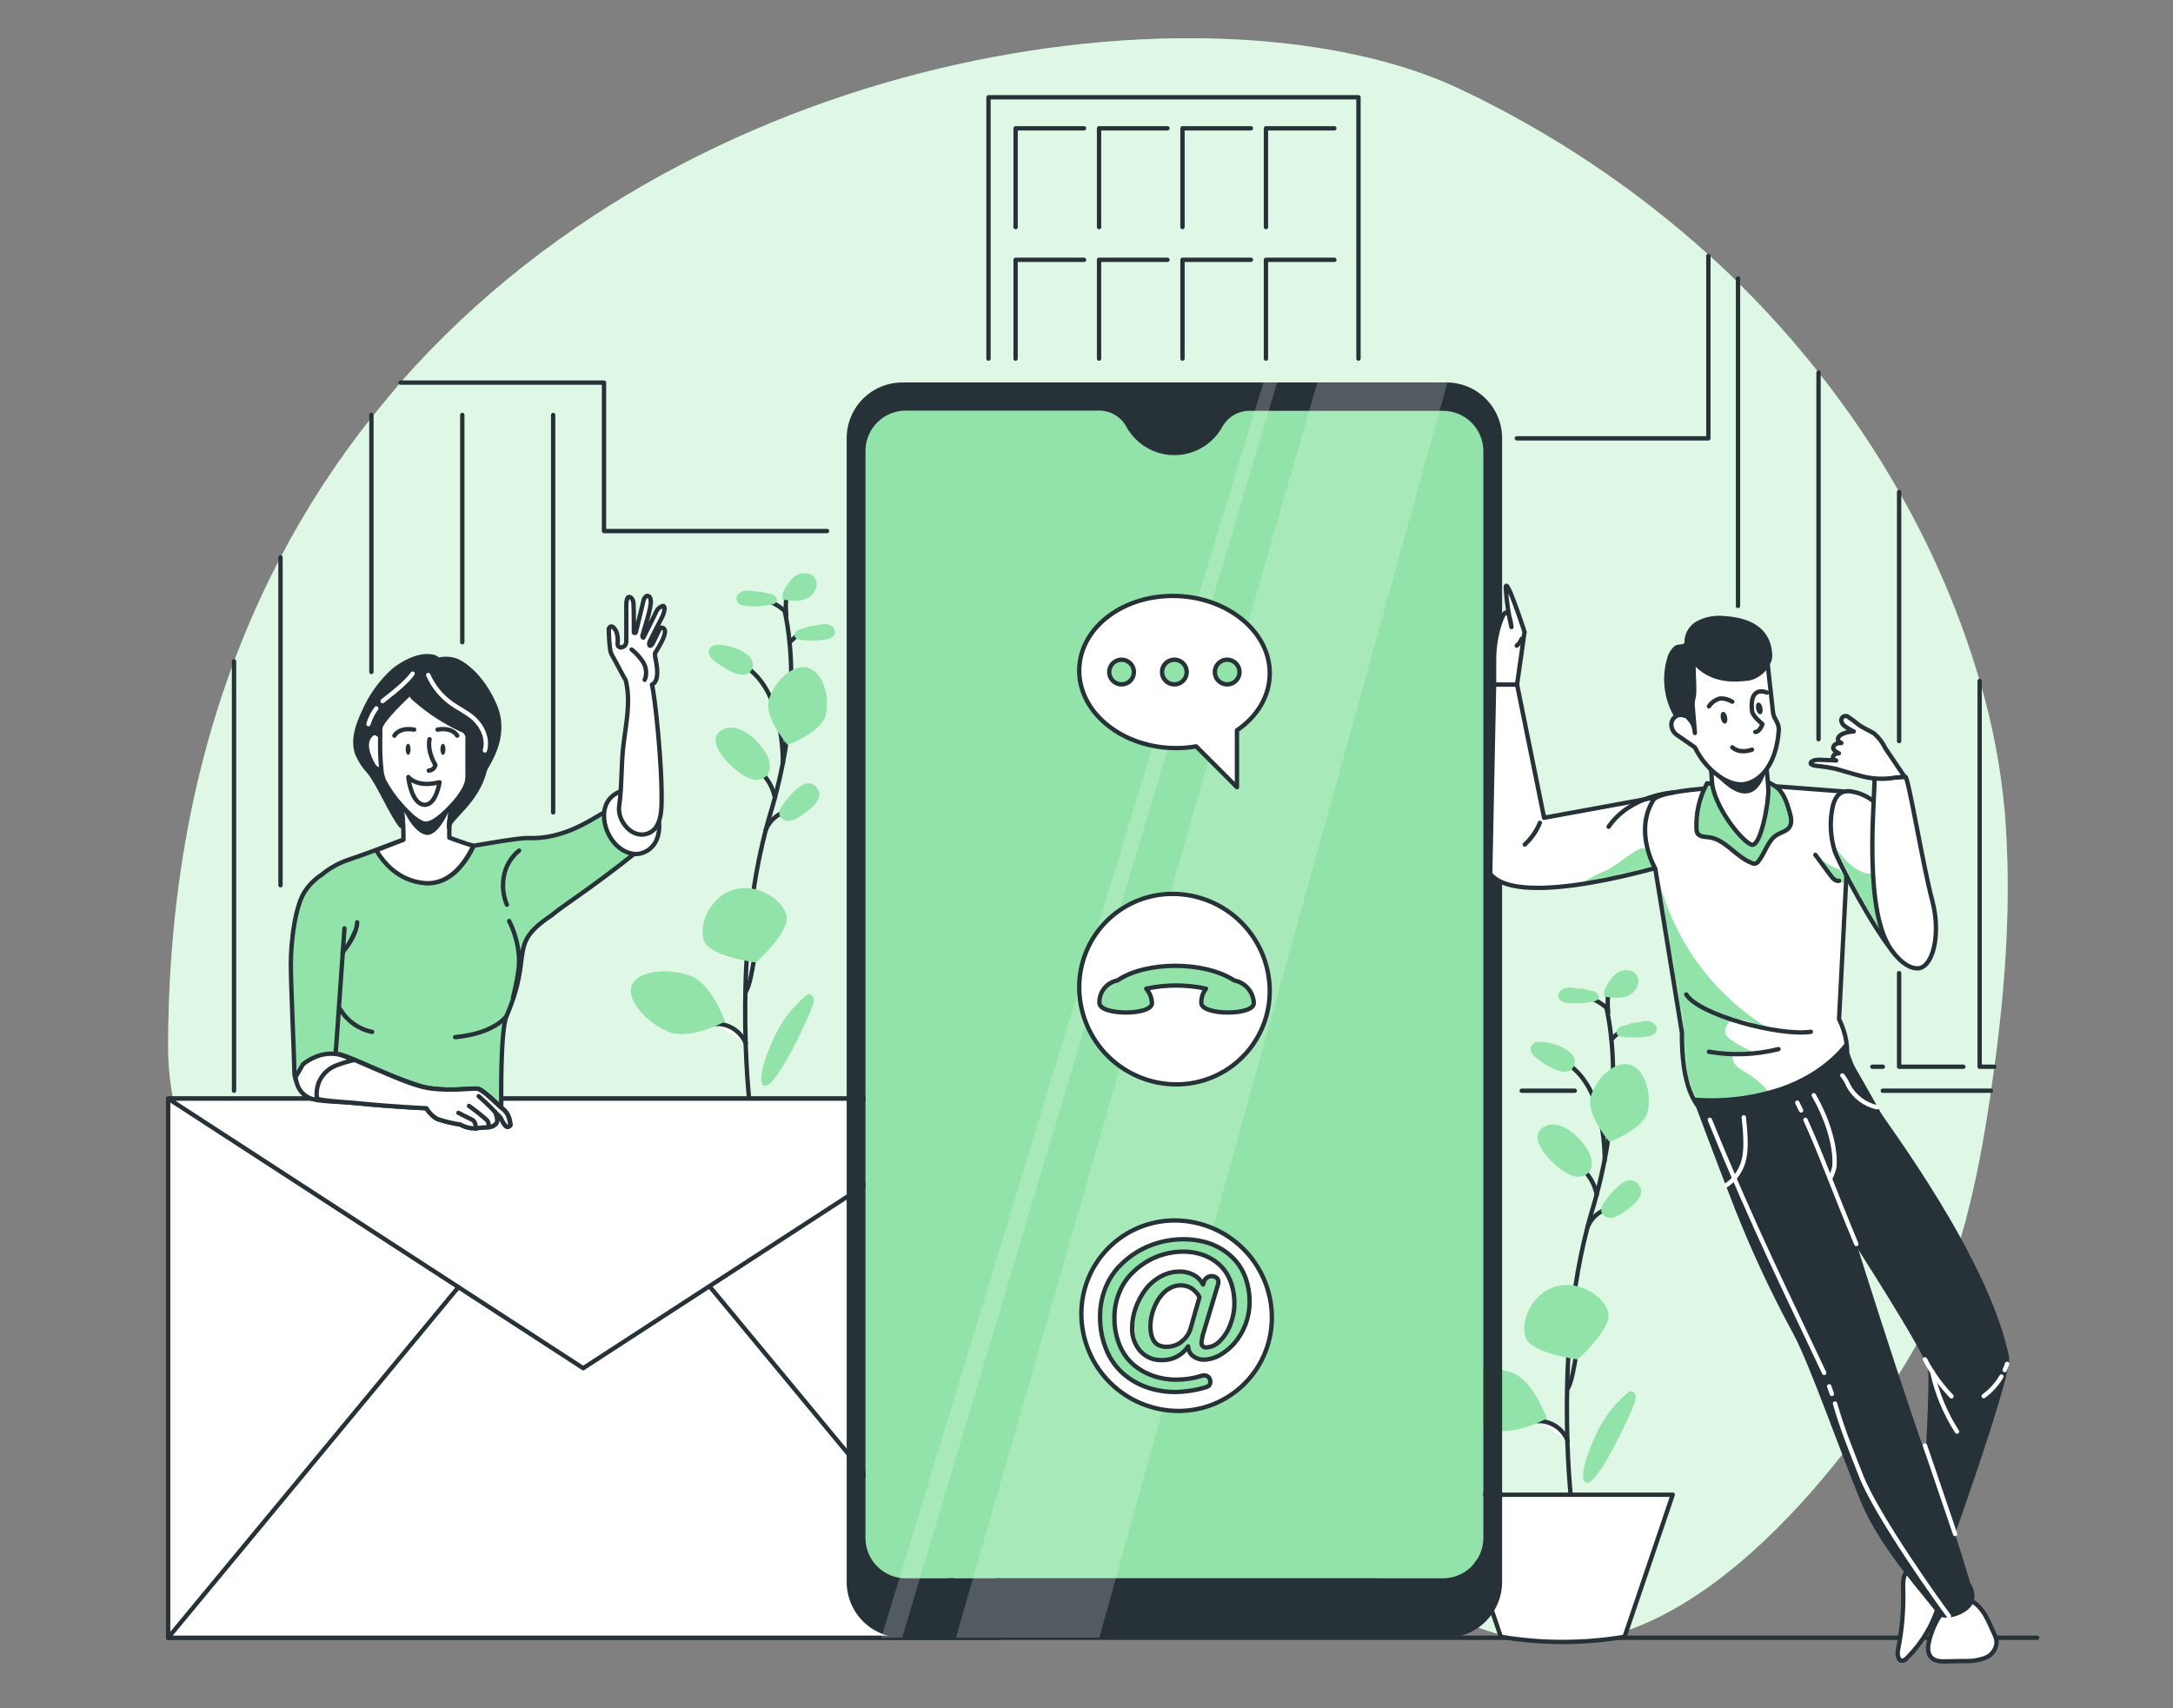 <svg width="500" height="393" viewBox="0 0 500 393" fill="none" xmlns="http://www.w3.org/2000/svg">
<rect x="0" y="0" width="500" height="393" fill="#808080" stroke="none"/>
<path d="M92.16 88C162.23 8.27 282.53 -5 336.16 20.61C356.998 30.484 376.274 43.365 393.37 58.84C395.61 60.84 397.787 62.897 399.9 65.01C406.499 71.51 412.687 78.413 418.43 85.68C425.313 94.373 431.521 103.58 437 113.22C444.851 126.938 451.07 141.527 455.53 156.69C458.481 166.639 460.418 176.861 461.31 187.2C462.84 206.61 461.51 226.2 458.9 245.45C458.66 247.29 458.4 249.13 458.12 250.97C458.05 251.48 457.98 251.97 457.9 252.5C455.03 271.67 450.97 291.01 441.9 307.73C432 326 397.46 376.69 360 378C340.57 378.69 323.41 366 305.8 357C277.8 342.72 246.11 339.92 215.21 339.09C184.31 338.26 153.03 339.15 122.92 331.49C92.81 323.83 63.29 306.24 47.9 277C42.67 267.06 38.7 252.74 38.69 241.28C38.69 207.47 44.21 177.9 53.85 152.21C56.911 144.018 60.481 136.026 64.54 128.28C70.485 116.922 77.489 106.151 85.46 96.11L92.16 88Z" fill="#92E3A9"/>
<g opacity="0.7">
<path d="M92.16 88C162.23 8.27 282.53 -5 336.16 20.61C356.998 30.484 376.274 43.365 393.37 58.84C395.61 60.84 397.787 62.897 399.9 65.01C406.499 71.51 412.687 78.413 418.43 85.68C425.313 94.373 431.521 103.58 437 113.22C444.851 126.938 451.07 141.527 455.53 156.69C458.481 166.639 460.418 176.861 461.31 187.2C462.84 206.61 461.51 226.2 458.9 245.45C458.66 247.29 458.4 249.13 458.12 250.97C458.05 251.48 457.98 251.97 457.9 252.5C455.03 271.67 450.97 291.01 441.9 307.73C432 326 397.46 376.69 360 378C340.57 378.69 323.41 366 305.8 357C277.8 342.72 246.11 339.92 215.21 339.09C184.31 338.26 153.03 339.15 122.92 331.49C92.81 323.83 63.29 306.24 47.9 277C42.67 267.06 38.7 252.74 38.69 241.28C38.69 207.47 44.21 177.9 53.85 152.21C56.911 144.018 60.481 136.026 64.54 128.28C70.485 116.922 77.489 106.151 85.46 96.11L92.16 88Z" fill="white"/>
</g>
<path d="M38.69 376.84H468.74" stroke="#263238" stroke-linecap="round" stroke-linejoin="round"/>
<path d="M369.65 231.77V231.88C369.65 232.06 369.69 232.25 369.77 232.45C370.217 234.641 370.551 236.854 370.77 239.08C370.96 240.99 371.11 243.17 371.15 245.6C371.245 251.216 370.86 256.83 370 262.38C369.78 263.84 369.52 265.38 369.21 266.92C368.72 269.46 368.12 272.12 367.38 274.87C367.05 276.15 366.67 277.46 366.27 278.78L365.8 280.39C365.62 281.04 365.44 281.69 365.27 282.39C364.12 286.833 363.203 291.332 362.52 295.87C361.67 301.52 361.14 307.13 360.85 312.44C360.46 319.52 360.48 326.06 360.65 331.44C360.645 331.53 360.645 331.62 360.65 331.71C360.83 337.18 361.17 341.47 361.4 343.91C361.53 345.34 361.62 346.15 361.63 346.2" stroke="#263238" stroke-linecap="round" stroke-linejoin="round"/>
<path d="M369.68 231.91C368.183 230.58 366.379 229.641 364.43 229.18Z" fill="white"/>
<path d="M369.68 231.91C368.183 230.58 366.379 229.641 364.43 229.18" stroke="#263238" stroke-linecap="round" stroke-linejoin="round"/>
<path d="M370.8 239.11L373.46 236.7" stroke="#263238" stroke-linecap="round" stroke-linejoin="round"/>
<path d="M367.41 274.88C367.271 274.178 367.063 273.492 366.79 272.83C366.396 271.86 365.86 270.953 365.2 270.14C364.707 269.529 364.147 268.975 363.53 268.49" stroke="#263238" stroke-linecap="round" stroke-linejoin="round"/>
<path d="M365.28 282.38C365.657 281.446 366.221 280.599 366.939 279.892C367.656 279.186 368.511 278.633 369.45 278.27" stroke="#263238" stroke-linecap="round" stroke-linejoin="round"/>
<path d="M360.66 319.58C361.55 318.5 362.22 314.41 362.58 312.21C362.67 311.69 362.74 311.21 362.81 310.92" fill="white"/>
<path d="M360.66 319.58C361.55 318.5 362.22 314.41 362.58 312.21C362.67 311.69 362.74 311.21 362.81 310.92" stroke="#263238" stroke-linecap="round" stroke-linejoin="round"/>
<path d="M353.81 327C354.106 326.97 354.404 326.97 354.7 327C356.01 327.127 357.26 327.609 358.317 328.393C359.374 329.177 360.198 330.234 360.7 331.45" fill="white"/>
<path d="M353.81 327C354.106 326.97 354.404 326.97 354.7 327C356.01 327.127 357.26 327.609 358.317 328.393C359.374 329.177 360.198 330.234 360.7 331.45" stroke="#263238" stroke-linecap="round" stroke-linejoin="round"/>
<path d="M369.24 267C369.24 267 369.71 250.77 360.8 244.88" stroke="#263238" stroke-linecap="round" stroke-linejoin="round"/>
<path d="M370 301.79C371.17 305.58 363 312.79 363 312.79C363 312.79 352.21 311.44 351 307.66C349.79 303.88 352.56 297.66 357.8 296.06C363.04 294.46 368.87 298 370 301.79Z" fill="#92E3A9"/>
<path d="M379.09 255.86C378.09 259.86 370.33 262.73 370.33 262.73C370.33 262.73 365 256.5 366 252.48C367 248.46 371.31 244.04 374.93 244.97C378.55 245.9 380.13 251.84 379.09 255.86Z" fill="#92E3A9"/>
<path d="M348.1 315.93C352.95 317.81 355.92 326.39 355.92 326.39C355.92 326.39 347.92 330.7 343.08 328.81C338.24 326.92 333.08 321.6 334.48 318.05C335.88 314.5 343.25 314 348.1 315.93Z" fill="#92E3A9"/>
<path d="M358.73 268.73C359.712 269.555 360.837 270.193 362.05 270.61C362.659 270.807 363.31 270.833 363.933 270.685C364.555 270.537 365.125 270.22 365.58 269.77C366.58 268.58 366.34 266.77 365.69 265.28C364.39 262.43 359.61 257.58 355.94 258.97C350.64 261 356.37 267 358.73 268.73Z" fill="#92E3A9"/>
<path d="M369.58 276C368.88 276.86 368.14 277.95 368.53 279C368.747 279.441 369.105 279.798 369.546 280.015C369.987 280.232 370.488 280.297 370.97 280.2C371.929 279.972 372.825 279.531 373.59 278.91C375.46 277.61 379.3 274.91 376.85 272.34C374.4 269.77 371 274.19 369.58 276Z" fill="#92E3A9"/>
<path d="M353.93 239.73C353.526 239.754 353.14 239.903 352.826 240.158C352.512 240.413 352.286 240.76 352.18 241.15C352.02 242.08 352.79 242.89 353.53 243.46C355.39 244.9 360.98 248.76 362.22 245.03C363.4 241.51 356.39 239.46 353.93 239.73Z" fill="#92E3A9"/>
<path d="M364.22 227.47C363.07 227.58 361.92 227.16 360.76 227.23C359.6 227.3 358.33 228.23 358.58 229.37C358.83 230.51 360.12 230.76 361.18 230.82C363.005 230.937 364.838 230.813 366.63 230.45C367.054 230.41 367.448 230.209 367.73 229.89C368.2 229.2 367.46 228.28 366.66 228.04C365.839 227.931 365.031 227.736 364.25 227.46L364.22 227.47Z" fill="#92E3A9"/>
<path d="M375.48 235.4C376.63 235.4 377.75 234.94 378.91 234.93C380.07 234.92 381.41 235.77 381.22 236.93C381.03 238.09 379.79 238.42 378.73 238.55C376.918 238.79 375.082 238.79 373.27 238.55C372.841 238.54 372.432 238.365 372.13 238.06C371.62 237.41 372.3 236.44 373.07 236.14C373.885 235.988 374.68 235.743 375.44 235.41L375.48 235.4Z" fill="#92E3A9"/>
<path d="M374.34 320.62C374.605 320.344 374.959 320.17 375.34 320.13C375.597 320.154 375.837 320.268 376.02 320.45C376.202 320.633 376.316 320.873 376.34 321.13C376.395 321.624 376.334 322.124 376.16 322.59C375.37 325.22 366.57 344.21 364.54 340.8C363.35 338.8 366.29 332.11 367.16 330.22C368.82 326.532 371.271 323.255 374.34 320.62Z" fill="#92E3A9"/>
<path d="M370.05 233C370.05 233 369.52 228.39 370.63 228" stroke="#263238" stroke-linecap="round" stroke-linejoin="round"/>
<path d="M369.07 228.19C369.637 226.562 370.615 225.108 371.91 223.97C373.3 222.97 375.53 222.89 376.54 224.28C377.67 225.83 376.54 228.18 374.81 229.01C373.08 229.84 371.04 229.59 369.14 229.32C369.14 229.04 369.14 228.76 369.14 228.48L369.07 228.19Z" fill="#92E3A9"/>
<path d="M373.81 376.61C364.383 378.2 354.757 378.2 345.33 376.61L334.25 343.92H384.89L373.81 376.61Z" fill="white" stroke="#263238" stroke-linecap="round" stroke-linejoin="round"/>
<path d="M180.55 140.43V140.54C180.59 140.72 180.63 140.91 180.67 141.11C181.123 143.3 181.457 145.514 181.67 147.74C181.86 149.65 182 151.83 182.05 154.26C182.153 159.862 181.778 165.462 180.93 171C180.71 172.46 180.45 174 180.14 175.54C179.65 178.08 179.04 180.74 178.31 183.49C177.97 184.77 177.6 186.08 177.2 187.4C177.04 187.94 176.88 188.47 176.73 189.01C176.58 189.55 176.36 190.31 176.19 191.01C175.041 195.453 174.124 199.952 173.44 204.49C172.59 210.14 172.07 215.75 171.78 221.06C171.39 228.14 171.4 234.68 171.58 240.06V240.33C171.77 245.8 172.1 250.09 172.34 252.54C172.46 253.96 172.56 254.77 172.56 254.82" stroke="#263238" stroke-linecap="round" stroke-linejoin="round"/>
<path d="M180.57 140.57C179.853 139.942 179.068 139.395 178.23 138.94C177.306 138.453 176.325 138.084 175.31 137.84" fill="white"/>
<path d="M180.57 140.57C179.853 139.942 179.068 139.395 178.23 138.94C177.306 138.453 176.325 138.084 175.31 137.84" stroke="#263238" stroke-linecap="round" stroke-linejoin="round"/>
<path d="M181.69 147.77L184.36 145.36" stroke="#263238" stroke-linecap="round" stroke-linejoin="round"/>
<path d="M178.31 183.54C178.167 182.838 177.956 182.151 177.68 181.49C177.286 180.52 176.75 179.613 176.09 178.8C175.597 178.189 175.037 177.635 174.42 177.15" stroke="#263238" stroke-linecap="round" stroke-linejoin="round"/>
<path d="M176.18 191C176.553 190.065 177.115 189.218 177.831 188.511C178.547 187.804 179.401 187.252 180.34 186.89" stroke="#263238" stroke-linecap="round" stroke-linejoin="round"/>
<path d="M171.55 228.24C172.44 227.16 173.12 223.07 173.48 220.87C173.56 220.35 173.64 219.87 173.7 219.58" fill="white"/>
<path d="M171.55 228.24C172.44 227.16 173.12 223.07 173.48 220.87C173.56 220.35 173.64 219.87 173.7 219.58" stroke="#263238" stroke-linecap="round" stroke-linejoin="round"/>
<path d="M164.7 235.62C164.999 235.59 165.301 235.59 165.6 235.62C166.909 235.751 168.158 236.233 169.214 237.017C170.271 237.8 171.095 238.855 171.6 240.07" fill="white"/>
<path d="M164.7 235.62C164.999 235.59 165.301 235.59 165.6 235.62C166.909 235.751 168.158 236.233 169.214 237.017C170.271 237.8 171.095 238.855 171.6 240.07" stroke="#263238" stroke-linecap="round" stroke-linejoin="round"/>
<path d="M180.13 175.62C180.13 175.62 180.61 159.39 171.69 153.5" stroke="#263238" stroke-linecap="round" stroke-linejoin="round"/>
<path d="M180.94 210.45C182.1 214.24 173.94 221.45 173.94 221.45C173.94 221.45 163.14 220.1 161.94 216.32C160.74 212.54 163.51 206.32 168.74 204.72C173.97 203.12 179.77 206.67 180.94 210.45Z" fill="#92E3A9"/>
<path d="M190 164.52C189 168.52 181.24 171.39 181.24 171.39C181.24 171.39 175.85 165.16 176.89 161.14C177.93 157.12 182.19 152.7 185.81 153.63C189.43 154.56 191 160.5 190 164.52Z" fill="#92E3A9"/>
<path d="M159 224.59C163.85 226.48 166.83 235.05 166.83 235.05C166.83 235.05 158.83 239.36 153.98 237.47C149.13 235.58 143.98 230.26 145.39 226.71C146.8 223.16 154.14 222.7 159 224.59Z" fill="#92E3A9"/>
<path d="M169.63 177.39C170.608 178.215 171.73 178.852 172.94 179.27C173.549 179.467 174.2 179.493 174.823 179.345C175.445 179.197 176.015 178.88 176.47 178.43C177.47 177.24 177.23 175.43 176.58 173.94C175.28 171.09 170.51 166.24 166.83 167.63C161.54 169.64 167.26 175.64 169.63 177.39Z" fill="#92E3A9"/>
<path d="M180.47 184.67C179.78 185.53 179.04 186.67 179.42 187.67C179.637 188.111 179.995 188.468 180.436 188.685C180.877 188.902 181.378 188.967 181.86 188.87C182.82 188.644 183.716 188.203 184.48 187.58C186.35 186.29 190.19 183.58 187.74 181.01C185.29 178.44 181.94 182.85 180.47 184.67Z" fill="#92E3A9"/>
<path d="M164.82 148.39C164.417 148.415 164.031 148.565 163.718 148.82C163.404 149.074 163.178 149.421 163.07 149.81C162.91 150.74 163.68 151.55 164.43 152.12C166.29 153.56 171.87 157.42 173.12 153.69C174.29 150.17 167.29 148.12 164.82 148.39Z" fill="#92E3A9"/>
<path d="M175.11 136.13C173.96 136.24 172.81 135.82 171.66 135.89C170.51 135.96 169.22 136.89 169.48 138.03C169.74 139.17 171.01 139.42 172.08 139.48C173.902 139.597 175.731 139.473 177.52 139.11C177.947 139.07 178.344 138.87 178.63 138.55C179.09 137.86 178.35 136.94 177.56 136.7C176.735 136.591 175.924 136.397 175.14 136.12L175.11 136.13Z" fill="#92E3A9"/>
<path d="M186.37 144.06C187.53 144.06 188.65 143.6 189.8 143.59C190.95 143.58 192.3 144.43 192.12 145.59C191.94 146.75 190.68 147.08 189.62 147.21C187.808 147.45 185.972 147.45 184.16 147.21C183.731 147.2 183.322 147.025 183.02 146.72C182.51 146.07 183.19 145.1 183.97 144.8C184.785 144.645 185.579 144.4 186.34 144.07L186.37 144.06Z" fill="#92E3A9"/>
<path d="M185.23 229.28C185.496 229.005 185.85 228.832 186.23 228.79C186.485 228.82 186.722 228.935 186.904 229.116C187.085 229.298 187.2 229.535 187.23 229.79C187.282 230.285 187.217 230.785 187.04 231.25C186.26 233.88 177.45 252.87 175.43 249.46C174.23 247.46 177.17 240.77 178.04 238.88C179.703 235.191 182.158 231.914 185.23 229.28Z" fill="#92E3A9"/>
<path d="M180.94 141.68C180.94 141.68 180.41 137.07 181.53 136.68" stroke="#263238" stroke-linecap="round" stroke-linejoin="round"/>
<path d="M180 136.85C180.56 135.218 181.539 133.763 182.84 132.63C184.23 131.63 186.45 131.55 187.46 132.94C188.59 134.49 187.46 136.84 185.73 137.67C184 138.5 181.97 138.25 180.07 137.98C180.07 137.7 180.07 137.42 180.07 137.14L180 136.85Z" fill="#92E3A9"/>
<path d="M53.85 250.97V152.16" stroke="#263238" stroke-linecap="round" stroke-linejoin="round"/>
<path d="M362.35 250.97H350.14" stroke="#263238" stroke-linecap="round" stroke-linejoin="round"/>
<path d="M458.1 250.97H433.23" stroke="#263238" stroke-linecap="round" stroke-linejoin="round"/>
<path d="M349.02 100.86H393.09V58.88" stroke="#263238" stroke-linecap="round" stroke-linejoin="round"/>
<path d="M92.16 88.04H138.98V122.19H190.3" stroke="#263238" stroke-linecap="round" stroke-linejoin="round"/>
<path d="M64.54 203.69V128.23" stroke="#263238" stroke-linecap="round" stroke-linejoin="round"/>
<path d="M85.46 95.48V154.62" stroke="#263238" stroke-linecap="round" stroke-linejoin="round"/>
<path d="M106.37 95.48V147.76" stroke="#263238" stroke-linecap="round" stroke-linejoin="round"/>
<path d="M127.28 95.48V186.93" stroke="#263238" stroke-linecap="round" stroke-linejoin="round"/>
<path d="M227.45 82.51V22.38H312.58V82.51" stroke="#263238" stroke-linecap="round" stroke-linejoin="round"/>
<path d="M233.69 52.25V29.52H249.43" stroke="#263238" stroke-linecap="round" stroke-linejoin="round"/>
<path d="M252.89 52.25V29.52H268.63" stroke="#263238" stroke-linecap="round" stroke-linejoin="round"/>
<path d="M272.09 52.25V29.52H287.83" stroke="#263238" stroke-linecap="round" stroke-linejoin="round"/>
<path d="M291.29 52.25V29.52H307.03" stroke="#263238" stroke-linecap="round" stroke-linejoin="round"/>
<path d="M233.69 82.51V59.78H249.43" stroke="#263238" stroke-linecap="round" stroke-linejoin="round"/>
<path d="M252.89 82.51V59.78H268.63" stroke="#263238" stroke-linecap="round" stroke-linejoin="round"/>
<path d="M272.09 82.51V59.78H287.83" stroke="#263238" stroke-linecap="round" stroke-linejoin="round"/>
<path d="M291.29 82.51V59.78H307.03" stroke="#263238" stroke-linecap="round" stroke-linejoin="round"/>
<path d="M399.91 64.08V139.43" stroke="#263238" stroke-linecap="round" stroke-linejoin="round"/>
<path d="M430.82 245.45H433.23" stroke="#263238" stroke-linecap="round" stroke-linejoin="round"/>
<path d="M418.44 85.72V170.08" stroke="#263238" stroke-linecap="round" stroke-linejoin="round"/>
<path d="M436.98 223.91V245.45H451.77" stroke="#263238" stroke-linecap="round" stroke-linejoin="round"/>
<path d="M436.98 113.22V170.51" stroke="#263238" stroke-linecap="round" stroke-linejoin="round"/>
<path d="M455.51 156.69V245.45H458.88" stroke="#263238" stroke-linecap="round" stroke-linejoin="round"/>
<path d="M229.69 252.78H38.69V376.84H229.69V252.78Z" fill="white" stroke="#263238" stroke-linecap="round" stroke-linejoin="round"/>
<path d="M38.69 252.78L134.19 314.81L229.69 252.78H38.69Z" fill="white" stroke="#263238" stroke-linecap="round" stroke-linejoin="round"/>
<path d="M105.48 296.16L38.69 376.84" stroke="#263238" stroke-linecap="round" stroke-linejoin="round"/>
<path d="M163.42 296.16L230.21 376.84" stroke="#263238" stroke-linecap="round" stroke-linejoin="round"/>
<path d="M331.9 94.48H287.5C286.221 94.481 284.966 94.826 283.865 95.476C282.764 96.127 281.858 97.06 281.24 98.18C280.149 100.149 278.551 101.79 276.611 102.933C274.671 104.076 272.461 104.678 270.21 104.678C267.959 104.678 265.749 104.076 263.809 102.933C261.869 101.79 260.271 100.149 259.18 98.18C258.567 97.046 257.659 96.099 256.552 95.439C255.444 94.778 254.179 94.43 252.89 94.43H208.54C207.323 94.414 206.114 94.638 204.983 95.09C203.853 95.541 202.822 96.21 201.95 97.06C201.078 97.91 200.382 98.923 199.901 100.042C199.421 101.16 199.166 102.363 199.15 103.58V354C199.184 356.458 200.192 358.802 201.953 360.517C203.713 362.232 206.082 363.179 208.54 363.15H331.9C334.359 363.179 336.729 362.233 338.491 360.518C340.253 358.802 341.263 356.459 341.3 354V103.63C341.266 101.17 340.256 98.825 338.494 97.109C336.731 95.394 334.36 94.448 331.9 94.48Z" fill="#92E3A9"/>
<path d="M345.63 100.86C345.635 99.173 345.308 97.502 344.666 95.942C344.024 94.382 343.08 92.964 341.889 91.769C340.698 90.574 339.283 89.626 337.725 88.98C336.167 88.333 334.497 88 332.81 88H207.64C205.957 87.999 204.29 88.329 202.735 88.972C201.179 89.615 199.766 90.559 198.576 91.748C197.385 92.938 196.44 94.351 195.796 95.906C195.152 97.46 194.82 99.127 194.82 100.81V364C194.82 367.397 196.17 370.656 198.572 373.058C200.974 375.46 204.233 376.81 207.63 376.81H332.81C336.208 376.81 339.468 375.461 341.872 373.059C344.276 370.657 345.627 367.398 345.63 364V100.86ZM341.3 354C341.263 356.459 340.253 358.802 338.491 360.518C336.729 362.233 334.359 363.179 331.9 363.15H208.54C206.082 363.179 203.713 362.232 201.953 360.517C200.192 358.802 199.184 356.458 199.15 354V103.63C199.166 102.413 199.421 101.21 199.901 100.092C200.382 98.973 201.078 97.96 201.95 97.11C202.822 96.26 203.853 95.591 204.983 95.139C206.114 94.688 207.323 94.464 208.54 94.48H252.91C254.198 94.48 255.462 94.828 256.568 95.488C257.673 96.149 258.579 97.096 259.19 98.23C260.281 100.199 261.879 101.84 263.819 102.983C265.759 104.126 267.969 104.728 270.22 104.728C272.471 104.728 274.681 104.126 276.621 102.983C278.561 101.84 280.159 100.199 281.25 98.23C281.866 97.109 282.772 96.174 283.874 95.523C284.975 94.873 286.231 94.529 287.51 94.53H331.91C333.127 94.514 334.336 94.738 335.467 95.189C336.598 95.641 337.628 96.31 338.5 97.16C339.372 98.01 340.068 99.023 340.549 100.142C341.029 101.26 341.284 102.463 341.3 103.68V354Z" fill="#263238"/>
<path opacity="0.2" d="M303.1 88.04L219.95 376.83L252.97 376.8L333.04 88.04H303.1Z" fill="white"/>
<path opacity="0.2" d="M290.7 88.04L202.79 376.84L207.6 376.81L293.86 88.04H290.7Z" fill="white"/>
<path d="M292.65 302.73C292.711 305.593 292.199 308.438 291.144 311.1C290.089 313.762 288.511 316.185 286.505 318.228C284.499 320.271 282.104 321.891 279.462 322.994C276.819 324.097 273.983 324.66 271.12 324.65C265.278 324.628 259.676 322.323 255.51 318.228C251.343 314.132 248.943 308.571 248.82 302.73C248.76 299.868 249.273 297.023 250.329 294.363C251.385 291.703 252.962 289.28 254.969 287.239C256.975 285.197 259.369 283.577 262.011 282.475C264.652 281.373 267.488 280.81 270.35 280.82C276.191 280.84 281.793 283.142 285.96 287.236C290.126 291.33 292.527 296.89 292.65 302.73Z" fill="white" stroke="#263238" stroke-linecap="round" stroke-linejoin="round"/>
<path d="M263.55 319.09C261.515 318.337 259.649 317.188 258.06 315.71C256.458 314.171 255.219 312.296 254.43 310.22C253.531 307.893 253.087 305.415 253.12 302.92C253.107 300.793 253.484 298.682 254.23 296.69C254.908 294.85 255.926 293.154 257.23 291.69C259.801 288.878 263.121 286.859 266.8 285.87C268.606 285.383 270.469 285.138 272.34 285.14C273.893 285.133 275.442 285.318 276.95 285.69C278.405 286.047 279.798 286.624 281.08 287.4C282.349 288.162 283.487 289.125 284.45 290.25C285.453 291.463 286.22 292.854 286.71 294.35C287.271 296.057 287.548 297.844 287.53 299.64C287.509 303.112 286.258 306.463 284 309.1C283.029 310.201 281.88 311.13 280.6 311.85C279.497 312.483 278.252 312.827 276.98 312.85C276.102 312.862 275.245 312.584 274.54 312.06C274.186 311.798 273.898 311.458 273.699 311.066C273.499 310.673 273.393 310.24 273.39 309.8C272.734 310.797 271.834 311.61 270.775 312.162C269.716 312.713 268.533 312.984 267.34 312.95C266.401 312.992 265.465 312.823 264.6 312.456C263.735 312.09 262.963 311.534 262.34 310.83C261.092 309.379 260.432 307.513 260.49 305.6C260.498 304.025 260.772 302.464 261.3 300.98C261.826 299.485 262.57 298.076 263.51 296.8C264.446 295.546 265.64 294.506 267.01 293.75C268.38 292.977 269.927 292.574 271.5 292.58C272.594 292.569 273.673 292.83 274.64 293.34C275.579 293.841 276.341 294.62 276.82 295.57L277.02 294.9C277.179 294.431 277.519 294.044 277.963 293.825C278.407 293.605 278.921 293.571 279.39 293.73C279.572 293.792 279.743 293.879 279.9 293.99C280.049 294.109 280.168 294.262 280.246 294.436C280.324 294.609 280.36 294.8 280.35 294.99C280.35 295.177 280.32 295.363 280.26 295.54L277.02 306.32C276.734 307.141 276.55 307.994 276.47 308.86C276.44 309.022 276.451 309.188 276.5 309.345C276.55 309.501 276.638 309.643 276.755 309.758C276.873 309.872 277.017 309.956 277.175 310.002C277.333 310.048 277.499 310.054 277.66 310.02C278.807 309.947 279.881 309.435 280.66 308.59C281.74 307.522 282.57 306.228 283.09 304.8C283.711 303.241 284.03 301.578 284.03 299.9C284.043 298.422 283.827 296.952 283.39 295.54C283.022 294.323 282.44 293.182 281.67 292.17C280.941 291.249 280.058 290.46 279.06 289.84C278.065 289.212 276.979 288.744 275.84 288.45C274.672 288.143 273.468 287.988 272.26 287.99C270.728 287.992 269.203 288.208 267.73 288.63C266.213 289.06 264.768 289.71 263.44 290.56C262.101 291.405 260.889 292.435 259.84 293.62C258.759 294.868 257.918 296.306 257.36 297.86C256.732 299.552 256.417 301.345 256.43 303.15C256.397 305.288 256.785 307.411 257.57 309.4C258.247 311.121 259.315 312.662 260.69 313.9C262.018 315.053 263.552 315.945 265.21 316.53C266.96 317.149 268.804 317.46 270.66 317.45C272.644 317.45 274.616 317.15 276.51 316.56C276.699 316.492 276.899 316.458 277.1 316.46C277.288 316.457 277.474 316.494 277.646 316.568C277.818 316.642 277.973 316.752 278.1 316.89C278.228 317.023 278.328 317.18 278.395 317.351C278.462 317.523 278.494 317.706 278.49 317.89C278.514 318.181 278.432 318.471 278.259 318.706C278.087 318.941 277.835 319.106 277.55 319.17C275.19 319.892 272.738 320.269 270.27 320.29C267.977 320.287 265.702 319.881 263.55 319.09ZM271.81 308.72C272.799 308.01 273.532 307 273.9 305.84L275.99 298.49L275.85 298.19C275.72 297.949 275.562 297.724 275.38 297.52C275.129 297.231 274.855 296.963 274.56 296.72C274.185 296.421 273.763 296.188 273.31 296.03C272.126 295.617 270.831 295.663 269.68 296.16C269.049 296.427 268.471 296.803 267.97 297.27C267.45 297.755 266.987 298.299 266.59 298.89C266.193 299.505 265.858 300.158 265.59 300.84C265.309 301.522 265.091 302.228 264.94 302.95C264.789 303.636 264.712 304.337 264.71 305.04C264.701 305.491 264.728 305.943 264.79 306.39C264.836 306.788 264.923 307.18 265.05 307.56C265.16 307.913 265.318 308.25 265.52 308.56C265.701 308.839 265.931 309.083 266.2 309.28C266.486 309.487 266.808 309.64 267.15 309.73C267.549 309.847 267.964 309.901 268.38 309.89C269.631 309.905 270.852 309.504 271.85 308.75L271.81 308.72Z" fill="#92E3A9" stroke="#263238" stroke-linecap="round" stroke-linejoin="round"/>
<path d="M292.16 227.6C292.22 230.462 291.707 233.306 290.651 235.967C289.595 238.627 288.018 241.05 286.011 243.091C284.005 245.133 281.611 246.753 278.969 247.855C276.328 248.957 273.492 249.52 270.63 249.51C264.789 249.49 259.187 247.188 255.02 243.094C250.854 239 248.453 233.44 248.33 227.6C248.267 224.737 248.778 221.891 249.833 219.228C250.888 216.566 252.465 214.142 254.472 212.099C256.478 210.056 258.874 208.436 261.517 207.333C264.16 206.231 266.996 205.669 269.86 205.68C275.702 205.702 281.304 208.007 285.47 212.102C289.637 216.198 292.037 221.759 292.16 227.6Z" fill="white" stroke="#263238" stroke-linecap="round" stroke-linejoin="round"/>
<path d="M284 225.6C277.13 221.1 263.66 221.1 257.11 225.6C255.912 225.825 254.835 226.472 254.075 227.425C253.315 228.378 252.923 229.572 252.97 230.79C253.07 233.7 265.16 233.7 265.06 230.79C265.001 229.573 264.536 228.412 263.74 227.49C268.274 226.51 272.966 226.51 277.5 227.49C276.762 228.428 276.38 229.597 276.42 230.79C276.52 233.7 288.61 233.7 288.5 230.79C288.443 229.545 287.968 228.355 287.151 227.413C286.335 226.472 285.225 225.833 284 225.6Z" fill="#92E3A9" stroke="#263238" stroke-linecap="round" stroke-linejoin="round"/>
<path d="M292.16 154.62C292.28 160.01 289.34 164.83 284.62 168.04V181.13L275.23 171.73C273.712 172.001 272.172 172.135 270.63 172.13C258.53 172.13 248.54 164.29 248.33 154.62C248.12 144.95 257.75 137.12 269.86 137.12C281.97 137.12 292 145 292.16 154.62Z" fill="white" stroke="#263238" stroke-linecap="round" stroke-linejoin="round"/>
<path d="M260.91 154.62C260.912 155.182 260.747 155.732 260.436 156.201C260.125 156.669 259.683 157.034 259.164 157.251C258.645 157.467 258.074 157.525 257.522 157.417C256.971 157.308 256.464 157.038 256.065 156.642C255.667 156.245 255.396 155.739 255.285 155.188C255.175 154.637 255.231 154.065 255.445 153.545C255.66 153.026 256.024 152.582 256.491 152.269C256.958 151.957 257.508 151.79 258.07 151.79C258.821 151.79 259.542 152.088 260.075 152.618C260.607 153.149 260.907 153.868 260.91 154.62Z" fill="#92E3A9" stroke="#263238" stroke-linecap="round" stroke-linejoin="round"/>
<path d="M273.06 154.62C273.062 155.182 272.897 155.732 272.586 156.201C272.275 156.669 271.833 157.034 271.314 157.251C270.795 157.467 270.224 157.525 269.672 157.417C269.121 157.308 268.614 157.038 268.215 156.642C267.817 156.245 267.546 155.739 267.435 155.188C267.325 154.637 267.381 154.065 267.595 153.545C267.81 153.026 268.174 152.582 268.641 152.269C269.108 151.957 269.658 151.79 270.22 151.79C270.971 151.79 271.692 152.088 272.225 152.618C272.757 153.149 273.057 153.868 273.06 154.62Z" fill="#92E3A9" stroke="#263238" stroke-linecap="round" stroke-linejoin="round"/>
<path d="M285.21 154.62C285.212 155.182 285.047 155.732 284.736 156.201C284.425 156.669 283.983 157.034 283.464 157.251C282.945 157.467 282.374 157.525 281.822 157.417C281.271 157.308 280.764 157.038 280.365 156.642C279.967 156.245 279.696 155.739 279.585 155.188C279.475 154.637 279.531 154.065 279.745 153.545C279.96 153.026 280.324 152.582 280.791 152.269C281.258 151.957 281.808 151.79 282.37 151.79C283.121 151.79 283.842 152.088 284.375 152.618C284.907 153.149 285.207 153.868 285.21 154.62Z" fill="#92E3A9" stroke="#263238" stroke-linecap="round" stroke-linejoin="round"/>
<path d="M147.8 194.53C147.445 195.19 146.933 195.754 146.31 196.17C141.697 199.85 136.977 203.38 132.15 206.76C130.38 208 128.54 209.28 126.83 210.67C116.55 217.55 122.83 219.23 116.55 233.79C115.07 237.27 115.34 254.32 115.34 254.32H114.83C113.626 253.132 112.347 252.023 111 251C110.814 250.875 110.62 250.761 110.42 250.66C110.232 250.563 110.029 250.499 109.82 250.47C108.82 250.41 105.01 250.87 101.16 250.62L100.16 250.54C99.6 250.48 99.05 250.41 98.5 250.31C97.95 250.21 97.42 250.1 96.91 249.96C93.256 248.788 89.674 247.406 86.18 245.82L84.44 245.07L83.58 244.7L82.8 244.36L82.24 244.12L81.7 243.89C80.79 243.51 79.94 243.16 79.16 242.89C78.802 242.762 78.439 242.652 78.07 242.56C78.07 243.38 77.94 244.22 77.83 245.04C77.35 248.95 76.28 252.56 74.37 253.04C74.331 253.05 74.289 253.05 74.25 253.04C74.082 253.071 73.911 253.088 73.74 253.09H73.59C73.167 253.081 72.748 253.004 72.35 252.86C70.617 252.12 69.2 250.792 68.35 249.11C67.97 248.401 67.758 247.614 67.73 246.81C67.73 243.9 66.92 226.73 66.92 221.73C66.92 216.73 67.92 207.98 70.41 204.73C71.383 203.352 72.612 202.174 74.03 201.26C75.855 199.739 77.947 198.572 80.2 197.82C82.86 196.95 88.81 194.73 92.96 193.16L86.69 195.58C88.28 198.3 91.69 202.58 97.84 203.13C103.62 203.62 107.2 198.39 109.03 194.57C109.19 194.63 119.25 192.72 121.58 192.83C129.17 193.16 135.36 189.05 138.16 187.42C139.005 186.915 139.952 186.608 140.932 186.521C141.912 186.434 142.899 186.57 143.82 186.918C144.74 187.266 145.569 187.818 146.247 188.531C146.924 189.245 147.431 190.103 147.73 191.04V191.13C148.167 192.217 148.192 193.426 147.8 194.53Z" fill="#92E3A9" stroke="#263238" stroke-linecap="round" stroke-linejoin="round"/>
<path d="M108.92 194.63L108.46 194.47" stroke="#263238" stroke-linecap="round" stroke-linejoin="round"/>
<path d="M117.45 258.72C117.455 258.76 117.455 258.8 117.45 258.84C117.409 258.937 117.348 259.023 117.269 259.092C117.191 259.162 117.098 259.213 116.997 259.242C116.896 259.271 116.79 259.276 116.687 259.259C116.584 259.241 116.486 259.201 116.4 259.14C115.94 258.88 115.23 257.21 115.23 257.21L114.44 256.39L113.92 255.84C114 256.04 114.63 257.57 114.3 258.28C114.283 258.329 114.256 258.373 114.22 258.41C113.999 258.705 113.712 258.945 113.382 259.11C113.053 259.275 112.689 259.36 112.32 259.36C111.89 259.36 110.63 259.51 109.53 259.58H109.41C109.077 259.599 108.743 259.599 108.41 259.58C107.522 259.466 106.666 259.177 105.89 258.73C104.131 258.472 102.398 258.06 100.71 257.5L100.41 257.34L100.14 257.18C99.962 257.073 99.798 256.945 99.65 256.8C99.041 256.292 98.523 255.683 98.12 255C98.12 255 94.06 254.83 88.61 254.41C86.61 254.26 84.45 254.07 82.21 253.85C78.77 253.5 75.93 253.52 73.7 253.21H73.54C73.1 253.15 72.69 253.07 72.3 252.98C71.348 252.794 70.468 252.343 69.761 251.68C69.053 251.017 68.547 250.168 68.3 249.23C68.169 248.786 68.062 248.335 67.98 247.88L69.72 244.88C70.627 244.153 71.638 243.566 72.72 243.14C74.398 242.438 76.251 242.267 78.03 242.65C78.399 242.742 78.762 242.852 79.12 242.98C79.9 243.28 80.75 243.63 81.66 243.98L82.21 244.21L82.77 244.45L83.55 244.79C88 246.63 93.31 249 96.86 250C97.926 250.279 99.013 250.473 100.11 250.58L101.11 250.66C104.96 250.91 108.76 250.45 109.77 250.51C110.78 250.57 113.25 252.92 114.83 254.37C115.26 254.77 115.64 255.1 115.9 255.3L116.02 255.4L116.11 255.48C116.683 256.068 117.084 256.801 117.27 257.6C117.349 257.868 117.402 258.142 117.43 258.42C117.448 258.519 117.455 258.62 117.45 258.72Z" fill="white" stroke="#263238" stroke-linecap="round" stroke-linejoin="round"/>
<path d="M117.45 258.72C117.455 258.76 117.455 258.8 117.45 258.84C117.408 258.936 117.346 259.021 117.267 259.09C117.188 259.158 117.095 259.208 116.994 259.236C116.894 259.264 116.788 259.269 116.685 259.25C116.582 259.232 116.485 259.191 116.4 259.13C115.906 258.556 115.51 257.904 115.23 257.2L114.44 256.39L113.92 255.85C113.99 256.01 114.64 257.57 114.31 258.29C114.293 258.339 114.266 258.383 114.23 258.42C114.119 258.568 113.992 258.702 113.85 258.82C113.419 259.166 112.883 259.357 112.33 259.36C111.89 259.36 110.64 259.5 109.55 259.58H109.41C109.077 259.599 108.743 259.599 108.41 259.58C107.528 259.462 106.676 259.177 105.9 258.74C104.141 258.477 102.408 258.062 100.72 257.5L100.43 257.36L100.16 257.2C99.987 257.086 99.823 256.959 99.67 256.82C99.052 256.308 98.527 255.692 98.12 255C98.12 255 94.18 254.83 88.84 254.42C86.84 254.27 84.53 254.07 82.21 253.84C79.05 253.53 76.44 253.44 74.33 253.11L73.68 252.99L72.93 252.82C72.757 251.595 72.884 250.346 73.3 249.18C73.688 248.197 74.289 247.311 75.06 246.589C75.831 245.866 76.754 245.323 77.76 245C79.009 244.541 80.289 244.17 81.59 243.89L82.13 244.12L82.69 244.36L83.47 244.7C88 246.65 93.25 249.01 96.81 249.98C97.875 250.261 98.963 250.451 100.06 250.55L101.06 250.63C104.91 250.89 108.71 250.43 109.72 250.49C110.73 250.55 113.19 252.89 114.72 254.34C115.067 254.672 115.431 254.985 115.81 255.28L115.93 255.37L116.02 255.45C116.604 256.03 117.007 256.766 117.18 257.57C117.259 257.838 117.312 258.112 117.34 258.39C117.391 258.495 117.428 258.606 117.45 258.72Z" fill="white" stroke="#263238" stroke-linecap="round" stroke-linejoin="round"/>
<path d="M105.48 256.06C105.48 256.06 107.75 257.24 108.65 257.65C109.55 258.06 109.47 259.71 109.47 259.71" fill="white"/>
<path d="M105.48 256.06C105.48 256.06 107.75 257.24 108.65 257.65C109.55 258.06 109.47 259.71 109.47 259.71" stroke="#263238" stroke-linecap="round" stroke-linejoin="round"/>
<path d="M107.91 254.46C109.338 255.479 110.713 256.571 112.03 257.73C112.222 257.956 112.348 258.231 112.392 258.524C112.436 258.818 112.397 259.118 112.28 259.39" fill="white"/>
<path d="M107.91 254.46C109.338 255.479 110.713 256.571 112.03 257.73C112.222 257.956 112.348 258.231 112.392 258.524C112.436 258.818 112.397 259.118 112.28 259.39" stroke="#263238" stroke-linecap="round" stroke-linejoin="round"/>
<path d="M113.89 255.83C112.707 254.562 111.455 253.36 110.14 252.23Z" fill="white"/>
<path d="M113.89 255.83C112.707 254.562 111.455 253.36 110.14 252.23" stroke="#263238" stroke-linecap="round" stroke-linejoin="round"/>
<path d="M108.91 194.65C107.1 198.46 103.51 203.65 97.73 203.2C91.61 202.68 88.17 198.37 86.58 195.64C88.78 194.8 91.01 193.94 92.84 193.22C92.84 191.36 92.78 189.13 92.58 186.92C92.58 186.44 92.48 185.92 92.43 185.47C92.38 185.02 92.32 184.7 92.26 184.33H103.89C103.89 184.33 103.82 184.79 103.73 185.56C103.66 186.25 103.57 187.17 103.5 188.21C103.41 189.59 103.35 191.21 103.39 192.74C103.95 192.93 104.52 193.14 105.09 193.36L106.19 193.74C106.63 193.9 107.06 194.04 107.52 194.19L108.52 194.49C108.653 194.535 108.783 194.589 108.91 194.65Z" fill="white" stroke="#263238" stroke-linecap="round" stroke-linejoin="round"/>
<path d="M92.43 185.43C92.43 185.43 94.6 191.07 97.75 192.03C100.9 192.99 103.75 185.56 103.75 185.56C103.75 185.56 99.31 190.3 97.66 189.56C96.01 188.82 92.45 185.47 92.45 185.47" fill="#263238"/>
<path d="M90.56 154.28C87.621 156.926 85.291 160.177 83.73 163.81C82.3 166.81 81.09 170.26 82.19 173.4C82.848 174.959 83.779 176.388 84.94 177.62C87.1 180.21 90.13 187.44 92.29 190.03C92.43 185.42 88.57 177.97 88.98 174.1C89.477 171.11 90.46 168.222 91.89 165.55C93.345 162.046 95.247 158.745 97.55 155.73C98.86 154.15 103.07 151.34 98.82 151C96 150.77 92.69 152.53 90.56 154.28Z" fill="#263238" stroke="#263238" stroke-linecap="round" stroke-linejoin="round"/>
<path d="M87.84 170C87.84 170 86.35 167.11 84.78 169.85C83.65 171.85 85.28 175 85.98 176.17C86.212 176.503 86.527 176.77 86.893 176.945C87.26 177.121 87.665 177.198 88.07 177.17L87.84 170Z" fill="white" stroke="#263238" stroke-linecap="round" stroke-linejoin="round"/>
<path d="M107.42 180.44C106.464 182.329 105.219 184.056 103.73 185.56L102.83 186.49C100.97 188.33 98.96 189.79 97.64 189.49C96.49 189.26 94.99 188.08 93.52 186.57C93.15 186.2 92.79 185.8 92.43 185.4C90.829 183.649 89.455 181.704 88.34 179.61C88.03 178.825 87.832 178 87.75 177.16C87.498 174.655 87.411 172.136 87.49 169.62C87.49 168.73 87.49 168.02 87.49 167.62C87.49 165.88 94.01 159.83 94.01 159.83C94.186 159.766 94.374 159.745 94.56 159.77C95.681 159.974 96.762 160.359 97.76 160.91C101.71 162.83 107.22 166.64 107.62 168.09C108.23 170.2 108 178.56 107.42 180.44Z" fill="white" stroke="#263238" stroke-linecap="round" stroke-linejoin="round"/>
<path d="M94.47 172.42C94.47 173.12 94.21 173.69 93.92 173.69C93.63 173.69 93.34 173.14 93.34 172.42C93.34 171.7 93.6 171.13 93.92 171.13C94.24 171.13 94.47 171.72 94.47 172.42Z" fill="#263238"/>
<path d="M101.92 171.14C102.24 171.14 102.5 171.71 102.5 172.42C102.5 173.13 102.24 173.69 101.92 173.69C101.6 173.69 101.34 173.12 101.34 172.42C101.34 171.72 101.6 171.14 101.92 171.14Z" fill="#263238"/>
<path d="M90.75 169.27C90.75 169.27 91.75 167.27 95.29 167.88" stroke="#263238" stroke-linecap="round" stroke-linejoin="round"/>
<path d="M105.21 169.27C105.21 169.27 104.21 167.27 100.67 167.88" stroke="#263238" stroke-linecap="round" stroke-linejoin="round"/>
<path d="M98.66 177.31C99.02 177.288 99.362 177.15 99.638 176.918C99.913 176.685 100.107 176.371 100.19 176.02C100.19 176.02 98.25 173.02 98.84 170.08" stroke="#263238" stroke-linecap="round" stroke-linejoin="round"/>
<path d="M86.58 163C85.774 164.093 85.165 165.318 84.78 166.62" stroke="white" stroke-linecap="round" stroke-linejoin="round"/>
<path d="M94.94 155C94.94 155 93.83 156.84 88.94 160.59C88.625 160.818 88.324 161.065 88.04 161.33" stroke="white" stroke-linecap="round" stroke-linejoin="round"/>
<path d="M79.26 213.63C78.593 223.137 77.927 232.65 77.26 242.17V241.44" fill="#263238"/>
<path d="M79.26 213.63C78.593 223.137 77.927 232.65 77.26 242.17V241.44" stroke="#263238" stroke-linecap="round" stroke-linejoin="round"/>
<path d="M142.43 182.24C143.334 181.887 144.311 181.761 145.275 181.872C146.239 181.984 147.161 182.33 147.96 182.88C149.555 184.01 150.716 185.65 151.25 187.53C151.887 189.402 151.824 191.442 151.07 193.27C150.68 194.171 150.053 194.95 149.255 195.522C148.457 196.095 147.519 196.439 146.54 196.52C145.081 196.501 143.672 195.99 142.54 195.07C138.8 192.27 136.93 184.61 142.43 182.24Z" fill="white" stroke="#263238" stroke-linecap="round" stroke-linejoin="round"/>
<path d="M150.71 150.31C150.71 150.43 150.71 151.22 150.78 151.36C151.13 152.9 151.87 156.75 150 157.53C150.71 160.06 152.45 176.59 152.22 185.02C152.16 187.54 151.72 190.53 149.46 191.61C145.65 193.42 142.03 189.01 142.46 185.56C143.13 180.85 142.9 176.05 143.46 171.29C144.07 166.35 145.19 161.29 143.96 156.46C143.66 156.13 141.74 152.32 141.11 151.27C140.827 150.821 140.605 150.337 140.45 149.83C140.204 148.104 140.083 146.363 140.09 144.62C140.66 143.54 141.4 144.54 141.79 145.25C142.108 146.116 142.218 147.044 142.11 147.96C142.073 148.184 142.104 148.414 142.2 148.62C142.284 148.738 142.397 148.831 142.529 148.891C142.661 148.951 142.806 148.975 142.95 148.96C144.18 148.78 144.13 147.75 144.11 146.96C144.11 144.31 144.11 141.66 144.11 139.03C144.11 138.59 144.25 137.4 144.67 137.36C145.09 137.32 145.72 137.66 145.78 139.07C145.85 140.66 145.85 145.56 145.85 145.56C145.89 145.6 145.939 145.63 145.993 145.645C146.048 145.661 146.105 145.663 146.16 145.65C146.26 145.65 146.3 145.47 146.34 145.37C146.93 142.91 147.53 140.45 148.12 137.99C148.19 137.7 148.62 137.1 148.93 137.1C149.67 137.1 149.69 137.96 149.73 138.21C149.99 139.53 148.14 144.97 147.83 146.21C147.83 146.43 147.83 146.76 148.06 146.7L150.96 140.85C151.094 140.508 151.306 140.202 151.578 139.956C151.851 139.709 152.176 139.53 152.53 139.43C152.579 139.415 152.631 139.415 152.68 139.43C152.732 139.46 152.774 139.506 152.8 139.56C153.08 140.06 152.8 140.75 152.64 141.3C152.48 141.85 150.31 145.89 149.54 147.52C149.43 147.75 149.25 148.27 149.47 148.52C149.69 148.77 150.09 148.29 150.25 147.96C150.74 146.96 151.2 146.02 151.65 145.04C151.79 144.75 152 144.34 152.33 144.41C154.28 144.83 151.51 148.92 150.71 150.31Z" fill="white" stroke="#263238" stroke-linecap="round" stroke-linejoin="round"/>
<path d="M145.33 149.45C146.337 150.247 147.211 151.199 147.92 152.27C148.27 152.808 148.504 153.413 148.607 154.047C148.71 154.68 148.681 155.329 148.52 155.95C148.471 156.112 148.408 156.27 148.33 156.42" fill="white"/>
<path d="M145.33 149.45C146.337 150.247 147.211 151.199 147.92 152.27C148.27 152.808 148.504 153.413 148.607 154.047C148.71 154.68 148.681 155.329 148.52 155.95C148.471 156.112 148.408 156.27 148.33 156.42" stroke="#263238" stroke-linecap="round" stroke-linejoin="round"/>
<path d="M117.16 211.92C118.218 214.054 118.93 216.342 119.27 218.7C119.56 221.06 119.65 222.91 118.04 229.54" stroke="#263238" stroke-linecap="round" stroke-linejoin="round"/>
<path d="M94.59 158.33C94.453 158.739 94.419 159.175 94.49 159.6C94.68 160.135 95.029 160.599 95.49 160.93C98.686 163.731 102.261 166.067 106.11 167.87C106.593 167.996 107.011 168.297 107.283 168.715C107.555 169.133 107.661 169.638 107.58 170.13V177.86C107.629 178.657 107.552 179.457 107.35 180.23C106.79 182.03 105.55 183.48 104.65 185.14C103.735 186.714 103.271 188.51 103.31 190.33C103.06 188.42 109.74 184.72 111.55 177.2C111.8 176.14 117 169.83 113.88 162.42C110.88 155.31 106.16 152.25 104.57 151.88C103.491 151.565 102.352 151.511 101.248 151.723C100.143 151.935 99.106 152.407 98.22 153.1C96.473 154.401 95.198 156.238 94.59 158.33Z" fill="#263238" stroke="#263238" stroke-linecap="round" stroke-linejoin="round"/>
<path d="M101.14 180C100.57 180.12 99.99 180.23 99.41 180.3C97.41 180.55 95.27 180.24 93.96 178.78C94.06 180.09 94.96 185.04 97.65 185.18C100.34 185.32 101.14 180 101.14 180Z" stroke="#263238" stroke-linecap="round" stroke-linejoin="round"/>
<path d="M98.54 155.31C99.693 157.928 101.531 160.188 103.86 161.85C105.55 163.06 107.48 163.93 109.03 165.31C111.03 167.14 112.34 170.04 111.57 172.67" stroke="white" stroke-linecap="round" stroke-linejoin="round"/>
<path d="M119.44 195.71C117.513 197.256 116.245 199.475 115.89 201.92C115.545 204.032 115.805 206.199 116.64 208.17" stroke="#263238" stroke-linecap="round" stroke-linejoin="round"/>
<path d="M82.19 212.21C82.03 214.83 80.4 217.1 78.82 219.21Z" fill="#263238"/>
<path d="M82.19 212.21C82.03 214.83 80.4 217.1 78.82 219.21" stroke="#263238" stroke-linecap="round" stroke-linejoin="round"/>
<path d="M78.29 232.24C79.084 233.57 80.147 234.719 81.411 235.615C82.675 236.51 84.112 237.132 85.63 237.44" stroke="#263238" stroke-linecap="round" stroke-linejoin="round"/>
<path d="M116.55 233.8C116.55 233.8 113.86 237.8 104.72 238.64" stroke="#263238" stroke-linecap="round" stroke-linejoin="round"/>
<path d="M384.3 198.75C384.3 198.75 349.45 209.55 342.89 201.02L343.78 157.51H349.07L355.29 188.16L383.85 182.93C383.85 182.93 387.51 194.27 384.3 198.75Z" fill="white"/>
<mask id="mask0_1_3" style="mask-type:luminance" maskUnits="userSpaceOnUse" x="342" y="157" width="44" height="48">
<path d="M384.3 198.75C384.3 198.75 349.45 209.55 342.89 201.02L343.78 157.51H349.07L355.29 188.16L383.85 182.93C383.85 182.93 387.51 194.27 384.3 198.75Z" fill="white"/>
</mask>
<g mask="url(#mask0_1_3)">
<path d="M369.62 200.27C367.622 201.064 365.714 202.07 363.93 203.27C366.29 204.02 368.81 203.07 371.17 202.32C374.287 201.363 377.464 200.615 380.68 200.08C380.83 199.19 379.68 197.16 379.23 196.37C378.41 194.99 378.23 194.87 376.85 195.55C374.34 196.81 372.2 199 369.62 200.27Z" fill="#92E3A9"/>
</g>
<path d="M384.3 198.75C384.3 198.75 349.45 209.55 342.89 201.02L343.78 157.51H349.07L355.29 188.16L383.85 182.93C383.85 182.93 387.51 194.27 384.3 198.75Z" stroke="#263238" stroke-linecap="round" stroke-linejoin="round"/>
<path d="M380.88 199.89L387 237.57C386.84 261.99 398.49 258.32 406.58 258.25C415.93 258.17 430.12 248.9 423.16 234.47L425.84 182.24L409.55 181C404.18 180.58 382.18 181.27 380.43 184.08C375.89 191.37 380.88 199.89 380.88 199.89Z" fill="white"/>
<mask id="mask1_1_3" style="mask-type:luminance" maskUnits="userSpaceOnUse" x="378" y="180" width="48" height="79">
<path d="M380.88 199.89L387 237.57C386.84 261.99 398.49 258.32 406.58 258.25C415.93 258.17 430.12 248.9 423.16 234.47L425.84 182.24L409.55 181C404.18 180.58 382.18 181.27 380.43 184.08C375.89 191.37 380.88 199.89 380.88 199.89Z" fill="white"/>
</mask>
<g mask="url(#mask1_1_3)">
<path d="M381.84 203C385.475 216.75 394.191 228.608 406.23 236.18C404.927 235.974 403.654 235.608 402.44 235.09C401.219 234.564 399.851 234.49 398.58 234.88C398.273 234.991 397.991 235.161 397.75 235.38C397.509 235.6 397.314 235.865 397.175 236.161C397.037 236.456 396.958 236.776 396.943 237.102C396.929 237.428 396.979 237.753 397.09 238.06C397.382 238.529 397.779 238.922 398.25 239.21C400.235 240.606 402.407 241.716 404.7 242.51C402.689 242.304 400.656 242.459 398.7 242.97C398.34 244.71 400.28 245.97 401.81 246.82C404.251 248.259 406.342 250.223 407.93 252.57C402.561 252.582 397.196 252.889 391.86 253.49C391.156 253.648 390.421 253.578 389.76 253.29C389.068 252.775 388.602 252.011 388.46 251.16C387.271 247 386.579 242.713 386.4 238.39C386.3 235.96 386.4 233.51 386.08 231.1C385.822 229.2 385.468 227.314 385.02 225.45C383.467 218.237 382.277 210.967 381.45 203.64C381.08 203.67 381.84 203 381.84 203Z" fill="#92E3A9"/>
<path d="M423.15 200C421.801 199.567 420.543 198.889 419.44 198C419.75 199.5 421.99 202.09 423.3 202.89C423.57 203.06 423.96 203.2 424.2 202.97C424.44 202.74 424.6 202.15 424.84 201.97L423.15 200Z" fill="#92E3A9"/>
</g>
<path d="M380.88 199.89L387 237.57C386.84 261.99 398.49 258.32 406.58 258.25C415.93 258.17 430.12 248.9 423.16 234.47L425.84 182.24L409.55 181C404.18 180.58 382.18 181.27 380.43 184.08C375.89 191.37 380.88 199.89 380.88 199.89Z" stroke="#263238" stroke-linecap="round" stroke-linejoin="round"/>
<path d="M392.79 180.23C391.037 183.439 390.193 187.066 390.35 190.72C390.348 191.039 390.409 191.355 390.53 191.65C390.98 192.54 392.21 192.54 393.2 192.65C397.05 193.14 399.44 197.2 403.07 198.56C403.197 198.638 403.339 198.69 403.487 198.713C403.635 198.735 403.785 198.727 403.93 198.69C404.075 198.653 404.211 198.587 404.329 198.495C404.448 198.404 404.547 198.29 404.62 198.16C406.2 196.16 406.76 193.35 408.92 192.06C409.86 191.5 411.05 191.27 411.7 190.39C412.44 189.39 412.11 187.95 411.75 186.73C411.16 184.73 410.5 182.65 408.97 181.26C407.34 179.988 405.338 179.285 403.27 179.26C400.244 179.012 397.198 179.297 394.27 180.1C394.31 180.48 392.79 180.23 392.79 180.23Z" fill="#92E3A9" stroke="#263238" stroke-linecap="round" stroke-linejoin="round"/>
<path d="M441.19 205.8C438.746 202.241 436.945 198.281 435.87 194.1C435.478 192.005 434.868 189.957 434.05 187.99C433.278 186.47 432.163 185.151 430.794 184.135C429.425 183.12 427.838 182.437 426.16 182.14C425.444 181.982 424.699 182.017 424 182.24C422.55 182.79 421.91 184.46 421.62 185.98C420.992 189.245 421.178 192.614 422.16 195.79C422.83 197.95 430.88 213.61 436.16 219.68C435.7 216.62 439.22 206.39 441.19 205.8Z" fill="white"/>
<mask id="mask2_1_3" style="mask-type:luminance" maskUnits="userSpaceOnUse" x="421" y="182" width="21" height="38">
<path d="M441.19 205.8C438.746 202.241 436.945 198.281 435.87 194.1C435.478 192.005 434.868 189.957 434.05 187.99C433.278 186.47 432.163 185.151 430.794 184.135C429.425 183.12 427.838 182.437 426.16 182.14C425.444 181.982 424.699 182.017 424 182.24C422.55 182.79 421.91 184.46 421.62 185.98C420.992 189.245 421.178 192.614 422.16 195.79C422.83 197.95 430.88 213.61 436.16 219.68C435.7 216.62 439.22 206.39 441.19 205.8Z" fill="white"/>
</mask>
<g mask="url(#mask2_1_3)">
<path d="M425.4 202.73L430.34 212.04C431.05 213.37 431.85 214.79 433.23 215.37C432.362 212.294 431.868 209.124 431.76 205.93C431.814 204.325 431.629 202.72 431.21 201.17C431.01 201.34 430.8 200.62 430.8 200.62C430.58 201.03 430 201.04 429.55 200.95C426.32 200.27 424.1 197.39 422.18 194.71C421.93 195.608 421.89 196.551 422.064 197.467C422.237 198.382 422.619 199.246 423.18 199.99C423.18 199.99 425.24 202.42 425.4 202.73Z" fill="#92E3A9"/>
</g>
<path d="M441.19 205.8C438.746 202.241 436.945 198.281 435.87 194.1C435.478 192.005 434.868 189.957 434.05 187.99C433.278 186.47 432.163 185.151 430.794 184.135C429.425 183.12 427.838 182.437 426.16 182.14C425.444 181.982 424.699 182.017 424 182.24C422.55 182.79 421.91 184.46 421.62 185.98C420.992 189.245 421.178 192.614 422.16 195.79C422.83 197.95 430.88 213.61 436.16 219.68C435.7 216.62 439.22 206.39 441.19 205.8Z" stroke="#263238" stroke-linecap="round" stroke-linejoin="round"/>
<path d="M434.25 217C428.87 206.69 431.47 182.93 431.31 179.11L438.41 178.73C439.12 178.73 442.41 198.99 444.65 207.4C446.65 215.06 444.73 222.81 441.19 222.81C438.25 222.81 435.38 219.17 434.25 217Z" fill="white" stroke="#263238" stroke-linecap="round" stroke-linejoin="round"/>
<path d="M370.14 190.23C375.14 182.93 384.95 182.35 384.95 182.35" stroke="#263238" stroke-linecap="round" stroke-linejoin="round"/>
<path d="M350.85 194.32C352.362 192.931 353.547 191.223 354.32 189.32Z" fill="white"/>
<path d="M350.85 194.32C352.362 192.931 353.547 191.223 354.32 189.32" stroke="#263238" stroke-linecap="round" stroke-linejoin="round"/>
<path d="M388 228.82C390.85 233.49 409.31 238.48 416.67 237.41" stroke="#263238" stroke-linecap="round" stroke-linejoin="round"/>
<path d="M393.22 242C398.538 242.915 403.988 242.707 409.22 241.39" stroke="#263238" stroke-linecap="round" stroke-linejoin="round"/>
<path d="M417.71 196.69L421.23 201.46C421.71 202.11 422.38 202.84 423.17 202.66" stroke="#263238" stroke-linecap="round" stroke-linejoin="round"/>
<path d="M443.87 377.63C443.56 378.9 443.46 380.41 444.37 381.36C445.28 382.31 446.6 382.29 447.83 382.27L452.06 382.19C453.691 382.271 455.322 382.016 456.85 381.44C457.614 381.143 458.269 380.618 458.725 379.937C459.181 379.255 459.417 378.45 459.4 377.63C459.296 376.996 459.093 376.382 458.8 375.81C458.42 374.99 458.04 374.16 457.67 373.34C453 363.05 445.87 369.31 443.87 377.63Z" fill="white" stroke="#263238" stroke-linecap="round" stroke-linejoin="round"/>
<path d="M437.91 365.5C438.058 370.223 437.662 374.947 436.73 379.58C436.51 380.63 436.73 382.22 437.73 382.12C438.122 382.06 438.478 381.857 438.73 381.55C442.405 377.925 445.034 373.375 446.34 368.38C446.536 367.861 446.628 367.308 446.609 366.754C446.59 366.199 446.461 365.654 446.23 365.15C445.956 364.745 445.618 364.387 445.23 364.09C441.84 361.38 437.6 358.69 437.91 365.5Z" fill="white" stroke="#263238" stroke-linecap="round" stroke-linejoin="round"/>
<path d="M426.3 244.63C426.3 244.63 431.57 253.79 432.7 255.92C433.83 258.05 457.7 289.42 462.28 312.26C463.14 316.6 445.53 365.14 445.53 365.14L441.53 362.88C441.53 362.88 444.31 318.61 443.63 314.93C442.95 311.25 425.38 284.09 425.38 284.09C425.38 284.09 415.57 276.88 411.53 268.5L426.3 244.63Z" fill="#263238"/>
<path d="M426.87 267.58C426.87 267.58 423.87 274.26 423.87 275.22C423.87 276.18 440.37 328.32 445.22 340.38C448.287 348.147 450.99 356.093 453.33 364.22C453.33 364.22 455.21 366.69 453.79 369.22C452.37 371.75 446.72 373.41 445.56 371.15C444.4 368.89 432.97 357.15 428.15 345.47C423.33 333.79 416.55 314.27 412.69 307C407.634 297.71 403.146 288.123 399.25 278.29C394.4 265.88 389.44 252.5 389.44 252.5C391.455 252.682 393.478 252.738 395.5 252.67C400.26 252.508 404.974 251.673 409.5 250.19C420.04 246.65 424.6 239.87 424.6 239.87C424.6 239.87 427.21 246.94 427.89 248.31L426.87 267.58Z" fill="#263238"/>
<path d="M460.52 316.73C459.487 318.5 458.098 320.036 456.44 321.24" stroke="white" stroke-linecap="round" stroke-linejoin="round"/>
<path d="M461.81 313.82C461.66 314.307 461.479 314.785 461.27 315.25" stroke="white" stroke-linecap="round" stroke-linejoin="round"/>
<path d="M417.34 252C420 256.58 422.49 263.17 422.09 268.45C421.876 269.409 421.54 270.336 421.09 271.21" stroke="white" stroke-linecap="round" stroke-linejoin="round"/>
<path d="M401.24 257.09C401.53 259.64 401.92 263.88 401.36 266.38C400.887 268.937 399.42 271.202 397.28 272.68" stroke="white" stroke-linecap="round" stroke-linejoin="round"/>
<path d="M423.92 247.44C424.501 248.164 424.973 248.969 425.32 249.83C425.997 251.066 426.928 252.146 428.052 252.997C429.175 253.849 430.466 254.453 431.84 254.77" stroke="white" stroke-linecap="round" stroke-linejoin="round"/>
<path d="M415.43 257.66C418.96 265.38 421.66 273.12 427.14 286.24" stroke="white" stroke-linecap="round" stroke-linejoin="round"/>
<path d="M413.55 253.71C413.85 254.31 414.14 254.91 414.43 255.51" stroke="white" stroke-linecap="round" stroke-linejoin="round"/>
<path d="M442.93 312.77C444.548 315.888 446.606 318.757 449.04 321.29" stroke="white" stroke-linecap="round" stroke-linejoin="round"/>
<path d="M444.6 315.65C445.659 320.543 447.594 325.204 450.31 329.41" stroke="white" stroke-linecap="round" stroke-linejoin="round"/>
<path d="M419.74 315.9C411.95 299.28 403.64 282.79 393.43 257.66" stroke="white" stroke-linecap="round" stroke-linejoin="round"/>
<path d="M421.5 320.73C421.31 320.15 421.11 319.57 420.9 318.98" stroke="white" stroke-linecap="round" stroke-linejoin="round"/>
<path d="M448.43 371.83C446.43 369.22 431.85 348.83 428.23 339.59C425.82 333.43 424 329.08 422.23 322.94" stroke="white" stroke-linecap="round" stroke-linejoin="round"/>
<path d="M442.93 332.59L449.86 352.96" stroke="white" stroke-linecap="round" stroke-linejoin="round"/>
<path d="M438.26 178.74L436.16 178.91C433.499 179.383 430.766 179.256 428.16 178.54C426.49 178.13 422.62 176.93 422.16 176.85C421.01 176.604 419.849 176.417 418.68 176.29C415.15 176.08 416.94 174.76 418.41 174.82C420.35 174.91 421 174.87 422.49 174.98C422.31 174.88 421.76 174.77 421.75 174.34C421.75 173.29 423.13 173.34 423.13 173.34C423.13 173.34 421.62 172.7 421.83 171.91C422.04 171.12 423.05 170.91 423.69 170.97C423.69 170.97 422.84 170.56 422.88 170.12C423.06 168.42 426.55 168.3 426.55 168.3C425.706 167.923 424.916 167.435 424.2 166.85C423.939 166.569 423.756 166.224 423.67 165.85C423.651 165.672 423.681 165.492 423.755 165.329C423.83 165.166 423.947 165.026 424.094 164.924C424.241 164.822 424.413 164.761 424.592 164.748C424.771 164.735 424.95 164.77 425.11 164.85C426.013 165.451 426.884 166.099 427.72 166.79C428.8 167.56 430.05 168.05 431.19 168.74C432.301 169.691 433.197 170.867 433.82 172.19C434 172.47 438.26 178.74 438.26 178.74Z" fill="white" stroke="#263238" stroke-linecap="round" stroke-linejoin="round"/>
<path d="M343.78 157.51V152C343.767 149.235 344.172 146.484 344.98 143.84C345.44 142.38 345.98 141.11 346.47 140.92C347.38 140.59 347.78 144.28 347.78 144.28C347.096 141.321 346.658 138.311 346.47 135.28C346.47 132.07 350.79 145.4 350.79 145.4L349.07 157.51H343.78Z" fill="white" stroke="#263238" stroke-linecap="round" stroke-linejoin="round"/>
<path d="M349 148.55C349.523 148.147 349.913 147.597 350.12 146.97Z" fill="white"/>
<path d="M349 148.55C349.523 148.147 349.913 147.597 350.12 146.97" stroke="#263238" stroke-linecap="round" stroke-linejoin="round"/>
<path d="M390.88 169C392.748 172.144 393.78 175.714 393.88 179.37C394.06 185.45 401.1 193.96 403.11 194.37C405.12 194.78 406.98 184.77 406.89 181.74C406.8 178.71 405.68 170.34 405.68 170.34C405.68 170.34 396.05 163.06 390.88 169Z" fill="white" stroke="#263238" stroke-linecap="round" stroke-linejoin="round"/>
<path d="M393.71 177.05C393.71 177.05 402.94 189.64 406.56 176.84C410.18 164.04 396.41 180.34 393.71 177.05Z" fill="#263238"/>
<path d="M409.29 168C408.8 175.47 405.39 179.67 401.46 180.41C397.87 181.07 392.62 177.41 390 171.98C389.8 171.85 386.61 169.64 385.85 169.1C385.453 168.822 385.129 168.452 384.906 168.022C384.683 167.592 384.568 167.114 384.57 166.63C384.595 166.165 384.76 165.719 385.041 165.348C385.323 164.977 385.709 164.699 386.15 164.55H386.24C386.69 164.452 387.159 164.487 387.59 164.65C386.93 162.1 386.39 159.51 385.98 156.9C386.17 150.9 388.16 146 394.56 145.52C400.96 145.04 406.31 148.62 406.56 151.2C406.74 153.2 407.39 158.49 407.97 163.96C408.13 165.38 409.4 166.32 409.29 168Z" fill="white" stroke="#263238" stroke-linecap="round" stroke-linejoin="round"/>
<path d="M406.56 159.36C406.56 159.36 402.44 157.47 403.14 163.61C403.28 164.82 405.53 166.61 405.53 166.61C405.53 166.61 404.95 168.42 403.88 168.42" fill="white"/>
<path d="M406.56 159.36C406.56 159.36 402.44 157.47 403.14 163.61C403.28 164.82 405.53 166.61 405.53 166.61C405.53 166.61 404.95 168.42 403.88 168.42" stroke="#263238" stroke-linecap="round" stroke-linejoin="round"/>
<path d="M398.6 161.46C398.6 161.46 396.5 160.18 395.06 160.97C394.309 161.297 393.67 161.835 393.22 162.52" fill="white"/>
<path d="M398.6 161.46C398.6 161.46 396.5 160.18 395.06 160.97C394.309 161.297 393.67 161.835 393.22 162.52" stroke="#263238" stroke-linecap="round" stroke-linejoin="round"/>
<path d="M397.4 165C397.56 165.74 397.4 166.4 396.97 166.49C396.54 166.58 396.12 166.04 395.97 165.3C395.82 164.56 395.97 163.9 396.41 163.81C396.85 163.72 397.25 164.25 397.4 165Z" fill="#263238"/>
<path d="M405.52 162.84C405.68 163.58 405.52 164.24 405.09 164.33C404.66 164.42 404.24 163.88 404.09 163.15C403.94 162.42 404.09 161.74 404.52 161.66C404.95 161.58 405.37 162.11 405.52 162.84Z" fill="#263238"/>
<path d="M385.5 149.15C384.769 149.867 384.261 150.78 384.04 151.78C383.441 153.894 383.268 156.107 383.53 158.288C383.793 160.47 384.486 162.578 385.57 164.49C386.237 164.408 386.912 164.435 387.57 164.57C388.27 164.75 389.17 165.95 389.5 166.57C389.789 167.231 389.955 167.939 389.99 168.66C389.83 166.76 389.68 164.87 389.52 162.97C389.413 162.21 389.447 161.437 389.62 160.69C390.11 159.13 389.57 155.45 389.71 152.16C393.86 157.23 399.89 156.33 401.89 156.16C404.89 155.91 407.45 152.84 407.29 150.65C407.13 148.46 406.54 142.82 396.65 142.24C394.471 142.008 392.274 142.466 390.37 143.55C389.766 143.948 389.254 144.469 388.866 145.079C388.478 145.689 388.224 146.375 388.12 147.09C387.98 148.01 388.33 148.09 387.63 148.54C386.93 148.99 386.19 148.56 385.5 149.15Z" fill="#263238" stroke="#263238" stroke-linecap="round" stroke-linejoin="round"/>
<path d="M398.6 171.94C398.6 171.94 400.07 173.56 403.14 172.49Z" fill="white"/>
<path d="M398.6 171.94C398.6 171.94 400.07 173.56 403.14 172.49" stroke="#263238" stroke-linecap="round" stroke-linejoin="round"/>
</svg>
